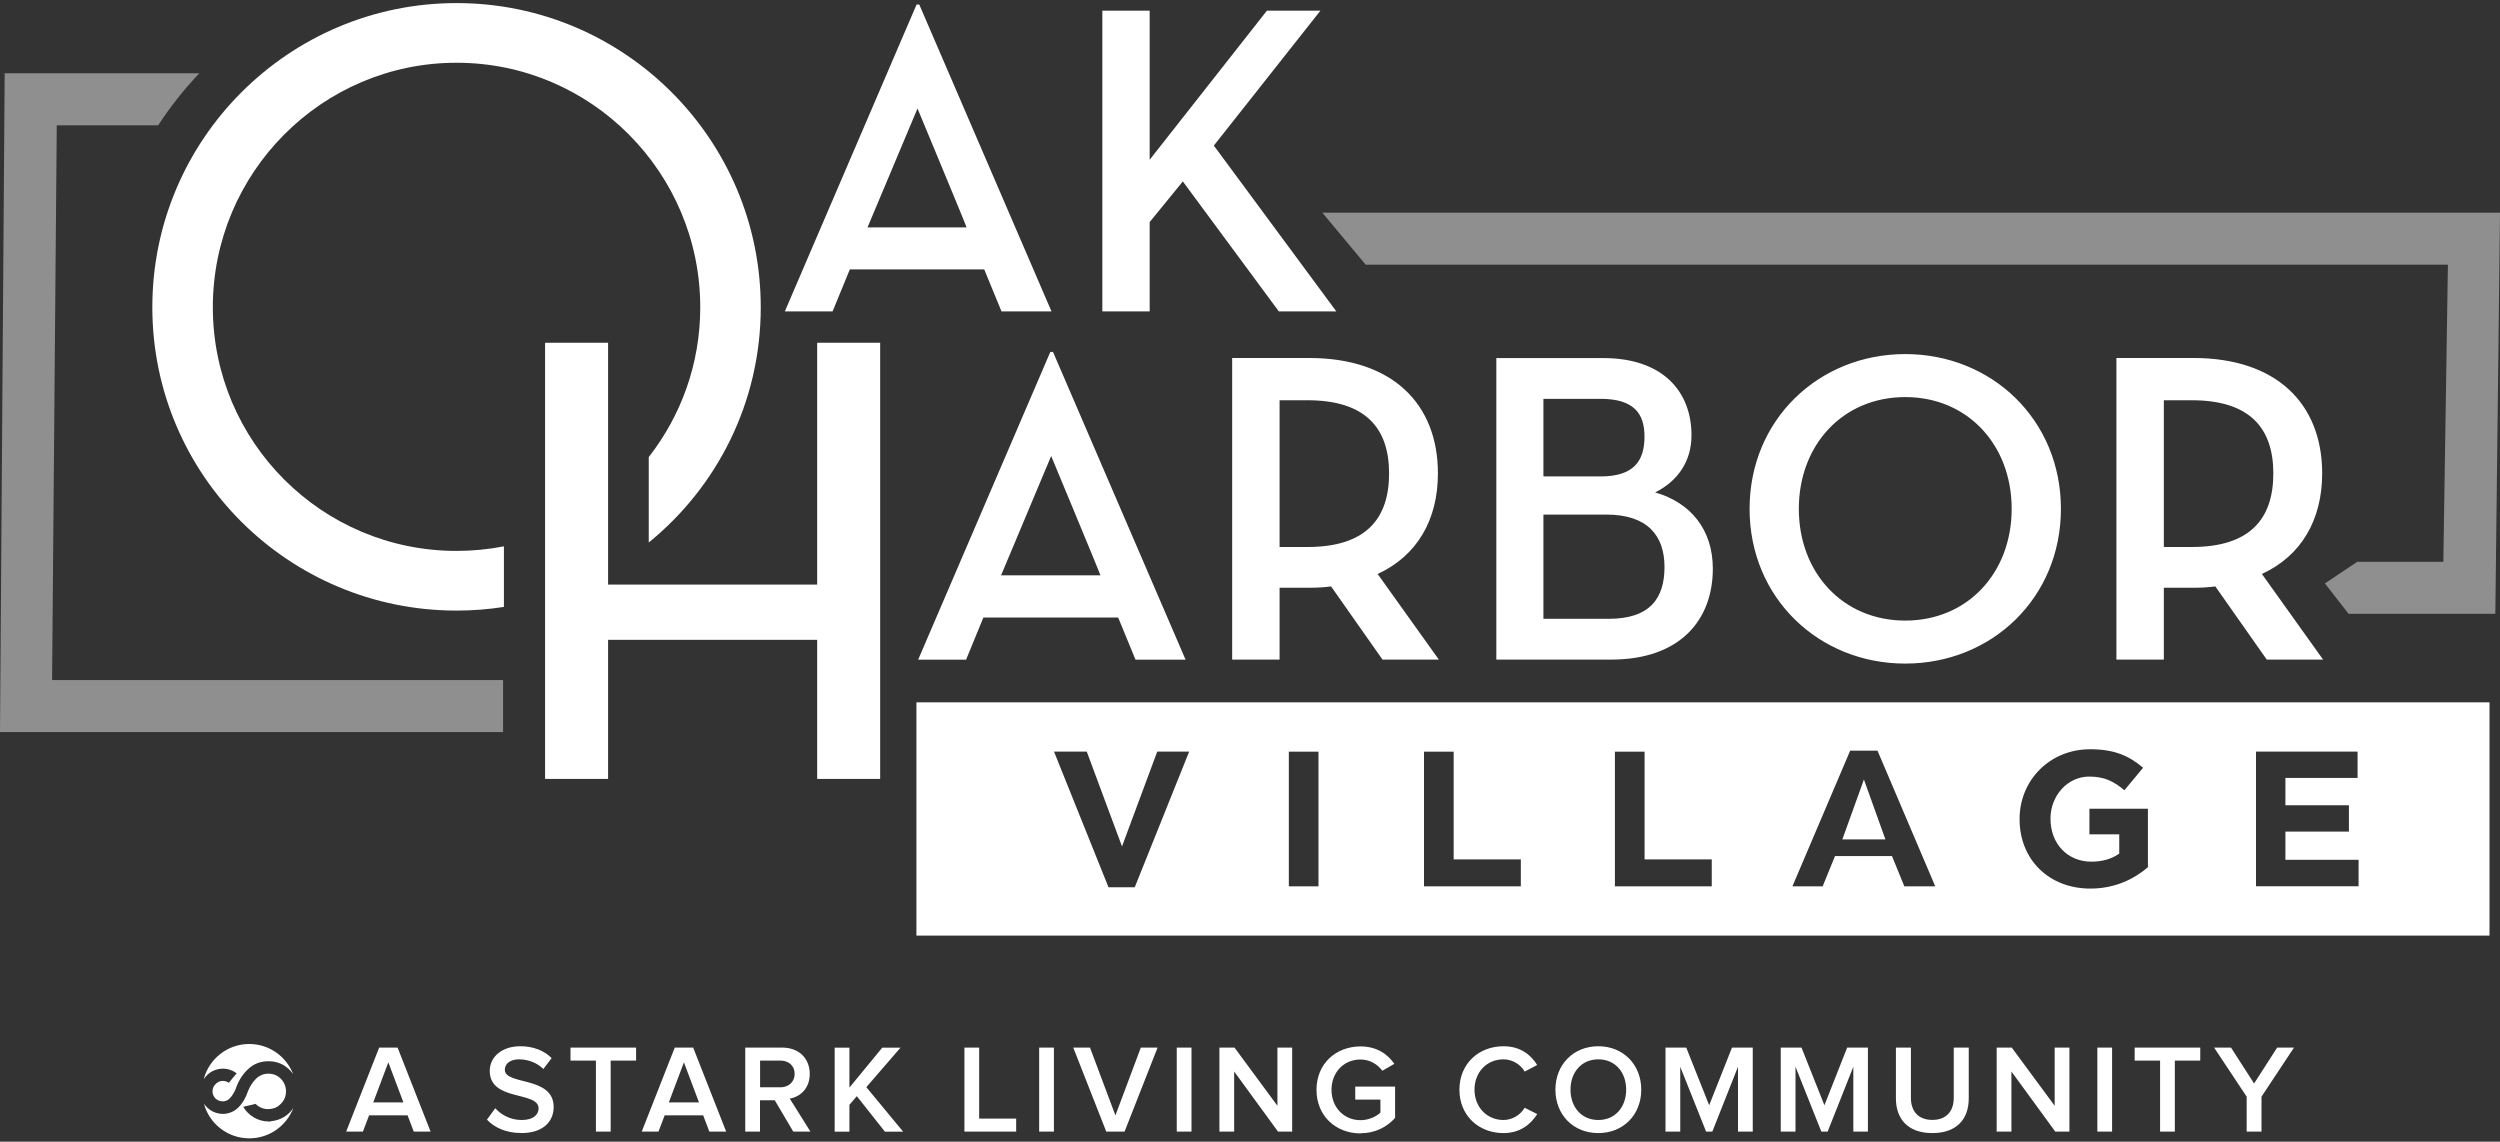 <?xml version="1.0" encoding="UTF-8"?>
<svg id="logos" xmlns="http://www.w3.org/2000/svg" viewBox="0 0 300 137">
  <rect x="0" y="0" width="300" height="137" fill="#333333" stroke="none"/>
  <defs>
    <style>
      .cls-1 {
        opacity: .45;
      }

      .cls-1, .cls-2 {
        fill: #fff;
      }
    </style>
  </defs>
  <g>
    <path class="cls-2" d="M51.67,135.79l-3.96-10.08h-2.21l-3.96,10.08h2.01l.74-1.95h4.62l.74,1.95h2.01ZM48.42,132.29h-3.63l1.81-4.81,1.81,4.81ZM62.54,135.97c2.71,0,3.9-1.45,3.9-3.13,0-3.75-5.86-2.58-5.86-4.47,0-.74.67-1.25,1.69-1.25s2.13.36,2.93,1.16l1-1.31c-.92-.91-2.21-1.42-3.76-1.42-2.22,0-3.67,1.28-3.67,2.96,0,3.7,5.86,2.39,5.86,4.5,0,.68-.56,1.39-2.01,1.39s-2.51-.67-3.19-1.41l-1,1.37c.91.94,2.25,1.6,4.11,1.6M73.28,135.79v-8.52h3.05v-1.56h-7.87v1.56h3.05v8.52h1.77ZM87.14,135.79l-3.96-10.08h-2.21l-3.96,10.08h2.01l.74-1.95h4.62l.74,1.95h2.01ZM83.89,132.29h-3.63l1.81-4.81,1.81,4.81ZM97.25,135.79l-2.48-3.96c1.22-.2,2.4-1.18,2.4-2.96,0-1.87-1.31-3.16-3.31-3.16h-4.43v10.08h1.77v-3.76h1.77l2.22,3.76h2.06ZM93.64,130.47h-2.43v-3.2h2.43c1,0,1.72.62,1.72,1.59s-.73,1.62-1.72,1.62M108.37,135.79l-4.41-5.33,4.1-4.74h-2.19l-3.94,4.79v-4.79h-1.77v10.08h1.77v-3.22l.89-1.04,3.37,4.26h2.19ZM121.94,135.79v-1.56h-4.44v-8.52h-1.77v10.08h6.21ZM126.47,125.71h-1.77v10.08h1.77v-10.08ZM134.95,135.79l3.96-10.08h-2.01l-3.05,8.14-3.05-8.14h-2.01l3.96,10.08h2.21ZM142.98,125.71h-1.77v10.08h1.77v-10.08ZM155.06,135.79v-10.08h-1.77v6.98l-5.15-6.98h-1.81v10.08h1.77v-7.21l5.26,7.21h1.71ZM163.27,135.99c1.74,0,3.16-.74,4.14-1.84v-3.76h-4.78v1.56h3.02v1.56c-.45.44-1.36.91-2.39.91-1.99,0-3.48-1.54-3.48-3.64s1.48-3.64,3.48-3.64c1.12,0,2.07.59,2.62,1.35l1.44-.83c-.8-1.15-2.09-2.09-4.05-2.09-2.93,0-5.29,2.04-5.29,5.21s2.36,5.23,5.29,5.23M180.42,135.97c2.02,0,3.28-1.07,4.05-2.28l-1.51-.76c-.48.83-1.47,1.47-2.54,1.47-1.99,0-3.48-1.54-3.48-3.64s1.48-3.64,3.48-3.64c1.07,0,2.06.62,2.54,1.47l1.5-.79c-.74-1.21-2.01-2.25-4.04-2.25-2.98,0-5.29,2.1-5.29,5.21s2.31,5.21,5.29,5.21M191.8,135.97c3.01,0,5.15-2.21,5.15-5.21s-2.15-5.21-5.15-5.21-5.15,2.21-5.15,5.21,2.13,5.21,5.15,5.21M191.8,134.4c-2.04,0-3.34-1.57-3.34-3.64s1.3-3.64,3.34-3.64,3.34,1.56,3.34,3.64-1.31,3.64-3.34,3.64M210.33,135.79v-10.08h-2.49l-2.74,6.92-2.75-6.92h-2.49v10.08h1.77v-7.78l3.1,7.78h.75l3.08-7.78v7.78h1.77ZM224.15,135.79v-10.08h-2.49l-2.73,6.92-2.75-6.92h-2.49v10.08h1.77v-7.78l3.1,7.78h.76l3.08-7.78v7.78h1.77ZM231.88,135.97c2.93,0,4.37-1.68,4.37-4.17v-6.09h-1.8v6.04c0,1.6-.89,2.64-2.57,2.64s-2.57-1.04-2.57-2.64v-6.04h-1.8v6.09c0,2.49,1.45,4.17,4.37,4.17M248.33,135.79v-10.08h-1.77v6.98l-5.15-6.98h-1.81v10.08h1.77v-7.21l5.26,7.21h1.71ZM253.45,125.71h-1.77v10.08h1.77v-10.08ZM260.98,135.79v-8.52h3.05v-1.56h-7.87v1.56h3.05v8.52h1.77ZM271.38,135.79v-4.19l3.9-5.89h-2.02l-2.77,4.31-2.77-4.31h-2.03l3.91,5.89v4.19h1.77Z"/>
    <path class="cls-2" d="M24.47,129.47c.05-.08.11-.15.16-.22.08-.1.18-.2.27-.29,0,0,.01-.01.02-.02.48-.43,1.12-.7,1.83-.7.62,0,1.19.21,1.65.56-.33.37-.63.76-.94,1.14-.2-.14-.44-.23-.71-.23-.23,0-.44.06-.62.17-.13.08-.22.17-.28.23-.23.24-.35.52-.35.85,0,.31.11.58.31.81.02.02.03.04.05.05,0,0,0,0,0,0,.22.21.53.34.87.34.07,0,.14,0,.21-.02,0,0,.01,0,.02,0,.23-.05.43-.15.6-.33.26-.26.5-.63.71-1.1.29-.9.75-1.67,1.38-2.3.7-.71,1.54-1.06,2.54-1.06,0,0,.01,0,.02,0,0,0,.01,0,.02,0,.09,0,.18,0,.26.01.02,0,.05,0,.07,0,.07,0,.14.02.22.03.05,0,.1.01.15.02.03,0,.06.02.1.02.2.05.4.11.59.19,0,0,.01,0,.02,0,.09.04.18.08.27.13.51.28.94.67,1.27,1.15-.82-2.12-2.87-3.62-5.27-3.62-2.6,0-4.79,1.76-5.45,4.16"/>
    <path class="cls-2" d="M32.5,134.57s-.05,0-.07.01h0c-.06,0-.12,0-.18,0-1.3,0-2.44-.71-3.06-1.76.48-.14.99-.21,1.47-.36.33.34.78.57,1.27.63,1.01.04,1.43-.29,1.78-.64.19-.19.34-.41.44-.64.11-.26.17-.54.17-.85,0-.59-.24-1.12-.62-1.51-.41-.41-.91-.61-1.49-.61-.31,0-.6.06-.87.18-.07.03-.14.07-.21.11,0,0,0,0,0,0-.15.09-.29.2-.42.33-.39.39-.71.88-.94,1.45-.27.82-.66,1.48-1.17,1.99-.34.34-.75.57-1.2.68-.21.06-.42.09-.64.09-.25,0-.49-.04-.72-.1-.39-.1-.75-.29-1.07-.57-.05-.04-.1-.09-.15-.14h0c-.13-.13-.25-.27-.35-.42.65,2.4,2.84,4.16,5.45,4.16,2.41,0,4.46-1.51,5.28-3.63-.6.89-1.58,1.49-2.7,1.57"/>
  </g>
  <g>
    <polygon class="cls-2" points="221.08 100.73 226.25 100.73 223.67 93.54 221.08 100.73"/>
    <path class="cls-2" d="M109.97,84.28v27.99h188.77v-27.99H109.97ZM136.16,106.47h-3.14l-6.54-16.28h3.93l4.23,11.38,4.23-11.38h3.83l-6.53,16.28ZM158.22,106.36h-3.56v-16.16h3.56v16.16ZM182.5,106.36h-11.62v-16.16h3.56v12.93h8.06v3.23ZM205.41,106.36h-11.62v-16.16h3.56v12.93h8.06v3.23ZM228.52,106.36l-1.48-3.63h-6.84l-1.48,3.63h-3.63l6.93-16.28h3.28l6.93,16.28h-3.72ZM257.75,104.07c-1.66,1.41-3.95,2.56-6.9,2.56-5.03,0-8.5-3.53-8.5-8.31v-.05c0-4.6,3.58-8.36,8.47-8.36,2.91,0,4.67.79,6.35,2.22l-2.24,2.7c-1.25-1.04-2.35-1.64-4.23-1.64-2.59,0-4.64,2.29-4.64,5.03v.05c0,2.96,2.03,5.13,4.9,5.13,1.29,0,2.45-.32,3.35-.97v-2.31h-3.58v-3.07h7.02v7.02ZM283.03,106.35h-12.31v-16.16h12.19v3.16h-8.66v3.28h7.62v3.16h-7.62v3.39h8.78v3.16Z"/>
  </g>
  <path class="cls-2" d="M91.29,36.87C91.29,16.73,74.93.37,54.79.37S18.28,16.73,18.28,36.87s16.36,36.4,36.5,36.4c1.94,0,3.84-.15,5.69-.44v-7.27c-1.84.36-3.74.55-5.69.55-16.15,0-29.24-13.09-29.24-29.24S38.63,7.53,54.79,7.53s29.24,13.19,29.24,29.35c0,6.78-2.31,13.01-6.18,17.97v10.25c8.2-6.67,13.44-16.82,13.44-28.22"/>
  <polygon class="cls-1" points="282.86 67.42 278.99 70.01 281.83 73.66 299.44 73.66 300 25.52 158.68 25.52 163.88 31.76 293.75 31.76 293.2 67.42 282.86 67.42"/>
  <path class="cls-1" d="M60.37,81.61H6.25l.56-66.57h12.17c1.45-2.23,3.11-4.32,4.94-6.25H.56l-.56,79.06h60.37v-6.25Z"/>
  <path class="cls-2" d="M137.96,19.17V1.28h-5.68v36.09h5.68v-10.72l3.98-4.88,11.52,15.6h6.9l-14.7-19.9,12.79-16.19h-6.42l-14.06,17.88ZM115.99,27.29h-11.89l6-14.27s5.94,14.27,5.89,14.27M101.98,32.33h16.13l2.07,5.04h6L110.31.54h-.32l-15.81,36.83h5.73l2.07-5.04Z"/>
  <path class="cls-2" d="M259.66,65.64v-17.61h3.35c6.92,0,9.79,3.3,9.79,8.78s-2.82,8.83-9.79,8.83h-3.35ZM271.42,68.88c4.74-2.18,7.24-6.49,7.24-12.08,0-8.35-5.48-13.84-15.43-13.84h-9.26v36.19h5.69v-8.62h3.57c.9,0,1.81-.05,2.61-.16l6.17,8.78h6.76l-7.34-10.27ZM228.63,74.47c-7.5,0-12.77-5.75-12.77-13.41s5.27-13.41,12.77-13.41,12.77,5.75,12.77,13.41-5.27,13.41-12.77,13.41M228.63,79.63c10.38,0,18.68-7.88,18.68-18.57s-8.3-18.57-18.68-18.57-18.68,7.88-18.68,18.57,8.3,18.57,18.68,18.57M185.21,74.26v-12.51h7.56c4.95,0,6.97,2.55,6.97,6.28s-1.7,6.23-6.71,6.23h-7.82ZM185.21,57.17v-9.31h6.86c3.99,0,5.27,1.76,5.27,4.52,0,2.98-1.33,4.79-5.27,4.79h-6.86ZM179.57,79.15h13.78c8.3,0,12.19-4.79,12.19-10.91,0-4.68-2.66-7.93-6.92-9.15,2.66-1.33,4.36-3.67,4.36-6.86,0-5.16-3.35-9.26-10.59-9.26h-12.83v36.19ZM153.55,65.64v-17.61h3.35c6.92,0,9.79,3.3,9.79,8.78s-2.82,8.83-9.79,8.83h-3.35ZM165.31,68.88c4.74-2.18,7.24-6.49,7.24-12.08,0-8.35-5.48-13.84-15.43-13.84h-9.26v36.19h5.69v-8.62h3.57c.9,0,1.81-.05,2.61-.16l6.17,8.78h6.76l-7.34-10.27ZM132.05,69.04h-11.92l6.01-14.32s5.96,14.32,5.91,14.32M118,74.1h16.18l2.08,5.06h6.01l-15.91-36.93h-.32l-15.86,36.93h5.75l2.08-5.06Z"/>
  <polygon class="cls-2" points="98.06 70.15 72.97 70.15 72.97 41.13 65.41 41.13 65.41 93.47 72.97 93.47 72.97 76.78 98.06 76.78 98.06 93.47 105.62 93.47 105.62 41.13 98.06 41.13 98.06 70.15"/>
</svg>